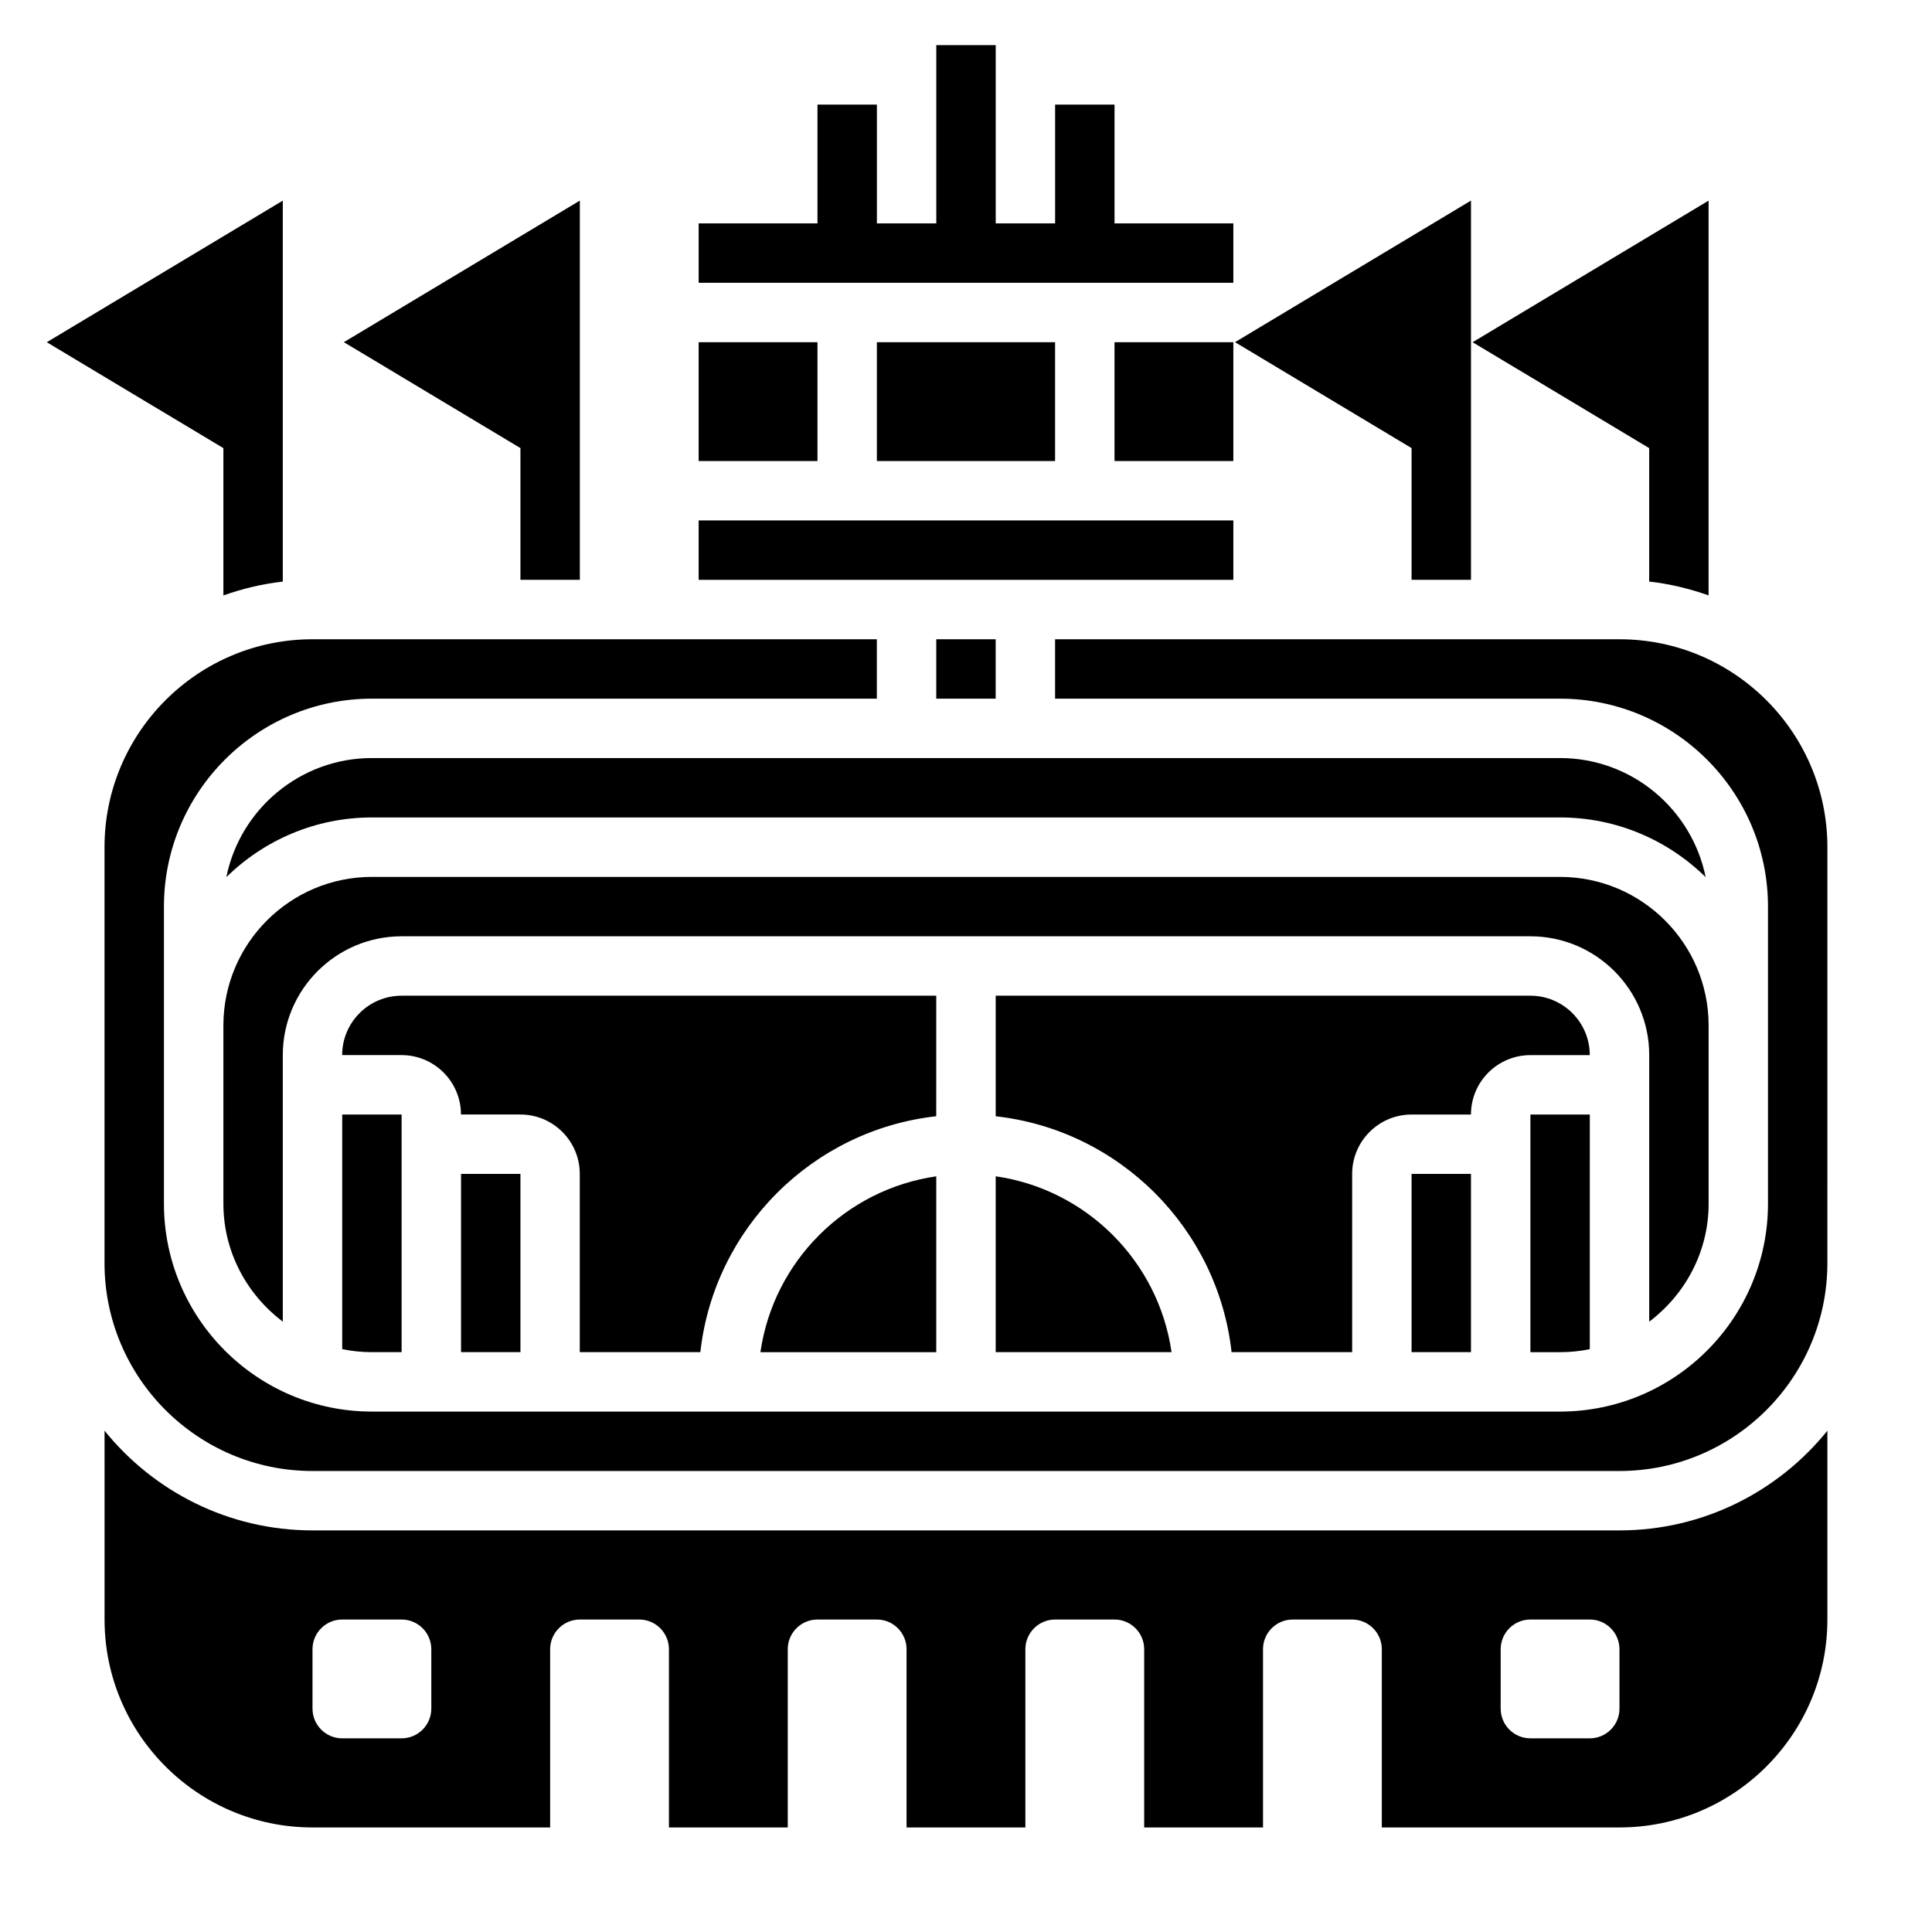<?xml version="1.0" encoding="UTF-8"?>
<!-- Uploaded to: ICON Repo, www.iconrepo.com, Generator: ICON Repo Mixer Tools -->
<svg fill="#000000" width="800px" height="800px" version="1.1" viewBox="144 144 512 512" xmlns="http://www.w3.org/2000/svg">
 <g>
  <path d="m281.92 297.66h15.746v-100.5l-62.539 37.52 46.793 28.07z"/>
  <path d="m203.2 301.8c5.023-1.785 10.281-3.062 15.742-3.668v-100.96l-62.535 37.52 46.793 28.07z"/>
  <path d="m581.05 298.12c5.465 0.605 10.723 1.891 15.742 3.668l0.004-104.62-62.535 37.52 46.789 28.07z"/>
  <path d="m518.08 297.66h15.746v-100.5l-62.535 37.52 46.789 28.07z"/>
  <path d="m596.8 462.98v-47.23c0-21.703-17.656-39.359-39.359-39.359l-314.88-0.004c-21.703 0-39.359 17.656-39.359 39.359v47.23c0 12.809 6.242 24.098 15.742 31.285v-70.645c0-17.367 14.121-31.488 31.488-31.488h299.14c17.367 0 31.488 14.121 31.488 31.488v70.645c9.5-7.188 15.746-18.477 15.746-31.281z"/>
  <path d="m407.87 455.73v46.602h46.602c-3.465-24.082-22.523-43.141-46.602-46.602z"/>
  <path d="m329.15 281.92h141.7v15.742h-141.7z"/>
  <path d="m392.12 502.34v-46.602c-24.082 3.473-43.141 22.523-46.602 46.602z"/>
  <path d="m392.12 407.87h-141.7c-8.684 0-15.742 7.062-15.742 15.742h15.742c8.684 0 15.742 7.062 15.742 15.742h15.742c8.684 0 15.742 7.062 15.742 15.742v47.23h31.953c3.644-32.777 29.734-58.867 62.512-62.512z"/>
  <path d="m329.15 234.69h31.488v31.488h-31.488z"/>
  <path d="m266.18 455.1h15.742v47.23h-15.742z"/>
  <path d="m549.57 502.34h7.871c2.691 0 5.328-0.277 7.871-0.797l0.004-62.18h-15.742z"/>
  <path d="m549.57 407.87h-141.7v31.953c32.777 3.644 58.867 29.734 62.512 62.512h31.953v-47.23c0-8.684 7.062-15.742 15.742-15.742h15.742c0-8.684 7.062-15.742 15.742-15.742h15.742c0.008-8.688-7.055-15.75-15.738-15.75z"/>
  <path d="m518.08 455.1h15.742v47.23h-15.742z"/>
  <path d="m376.38 234.69h47.23v31.488h-47.23z"/>
  <path d="m234.69 501.54c2.543 0.52 5.18 0.797 7.871 0.797h7.871v-62.977h-15.742z"/>
  <path d="m573.18 313.41h-149.57v15.742h133.82c30.387 0 55.105 24.719 55.105 55.105v78.719c0 30.387-24.719 55.105-55.105 55.105h-314.88c-30.387 0-55.105-24.719-55.105-55.105v-78.719c0-30.387 24.719-55.105 55.105-55.105h133.82v-15.742h-149.57c-30.387 0-55.105 24.719-55.105 55.105v110.21c0 30.387 24.719 55.105 55.105 55.105h346.37c30.387 0 55.105-24.719 55.105-55.105l0.004-110.21c0-30.387-24.719-55.105-55.105-55.105z"/>
  <path d="m470.85 203.2h-31.488v-31.488h-15.746v31.488h-15.742v-47.234h-15.746v47.234h-15.742v-31.488h-15.746v31.488h-31.488v15.742h141.7z"/>
  <path d="m439.36 234.69h31.488v31.488h-31.488z"/>
  <path d="m557.44 344.89h-314.88c-19.035 0-34.945 13.586-38.574 31.559 9.949-9.77 23.562-15.816 38.574-15.816h314.88c15.012 0 28.621 6.047 38.574 15.816-3.633-17.973-19.543-31.559-38.578-31.559z"/>
  <path d="m392.12 313.41h15.742v15.742h-15.742z"/>
  <path d="m573.18 549.57h-346.37c-22.246 0-42.109-10.328-55.105-26.418l0.004 50.035c0 30.387 24.719 55.105 55.105 55.105h62.977v-47.23c0-4.344 3.527-7.871 7.871-7.871h15.742c4.344 0 7.871 3.527 7.871 7.871v47.23h31.488v-47.23c0-4.344 3.527-7.871 7.871-7.871h15.742c4.344 0 7.871 3.527 7.871 7.871v47.23h31.488v-47.23c0-4.344 3.527-7.871 7.871-7.871h15.742c4.344 0 7.871 3.527 7.871 7.871v47.23h31.488v-47.23c0-4.344 3.527-7.871 7.871-7.871h15.742c4.344 0 7.871 3.527 7.871 7.871v47.23h62.977c30.387 0 55.105-24.719 55.105-55.105v-50.035c-12.988 16.09-32.848 26.418-55.094 26.418zm-314.88 47.234c0 4.344-3.527 7.871-7.871 7.871h-15.742c-4.344 0-7.871-3.527-7.871-7.871v-15.742c0-4.344 3.527-7.871 7.871-7.871h15.742c4.344 0 7.871 3.527 7.871 7.871zm314.88 0c0 4.344-3.527 7.871-7.871 7.871h-15.742c-4.344 0-7.871-3.527-7.871-7.871v-15.742c0-4.344 3.527-7.871 7.871-7.871h15.742c4.344 0 7.871 3.527 7.871 7.871z"/>
 </g>
</svg>
